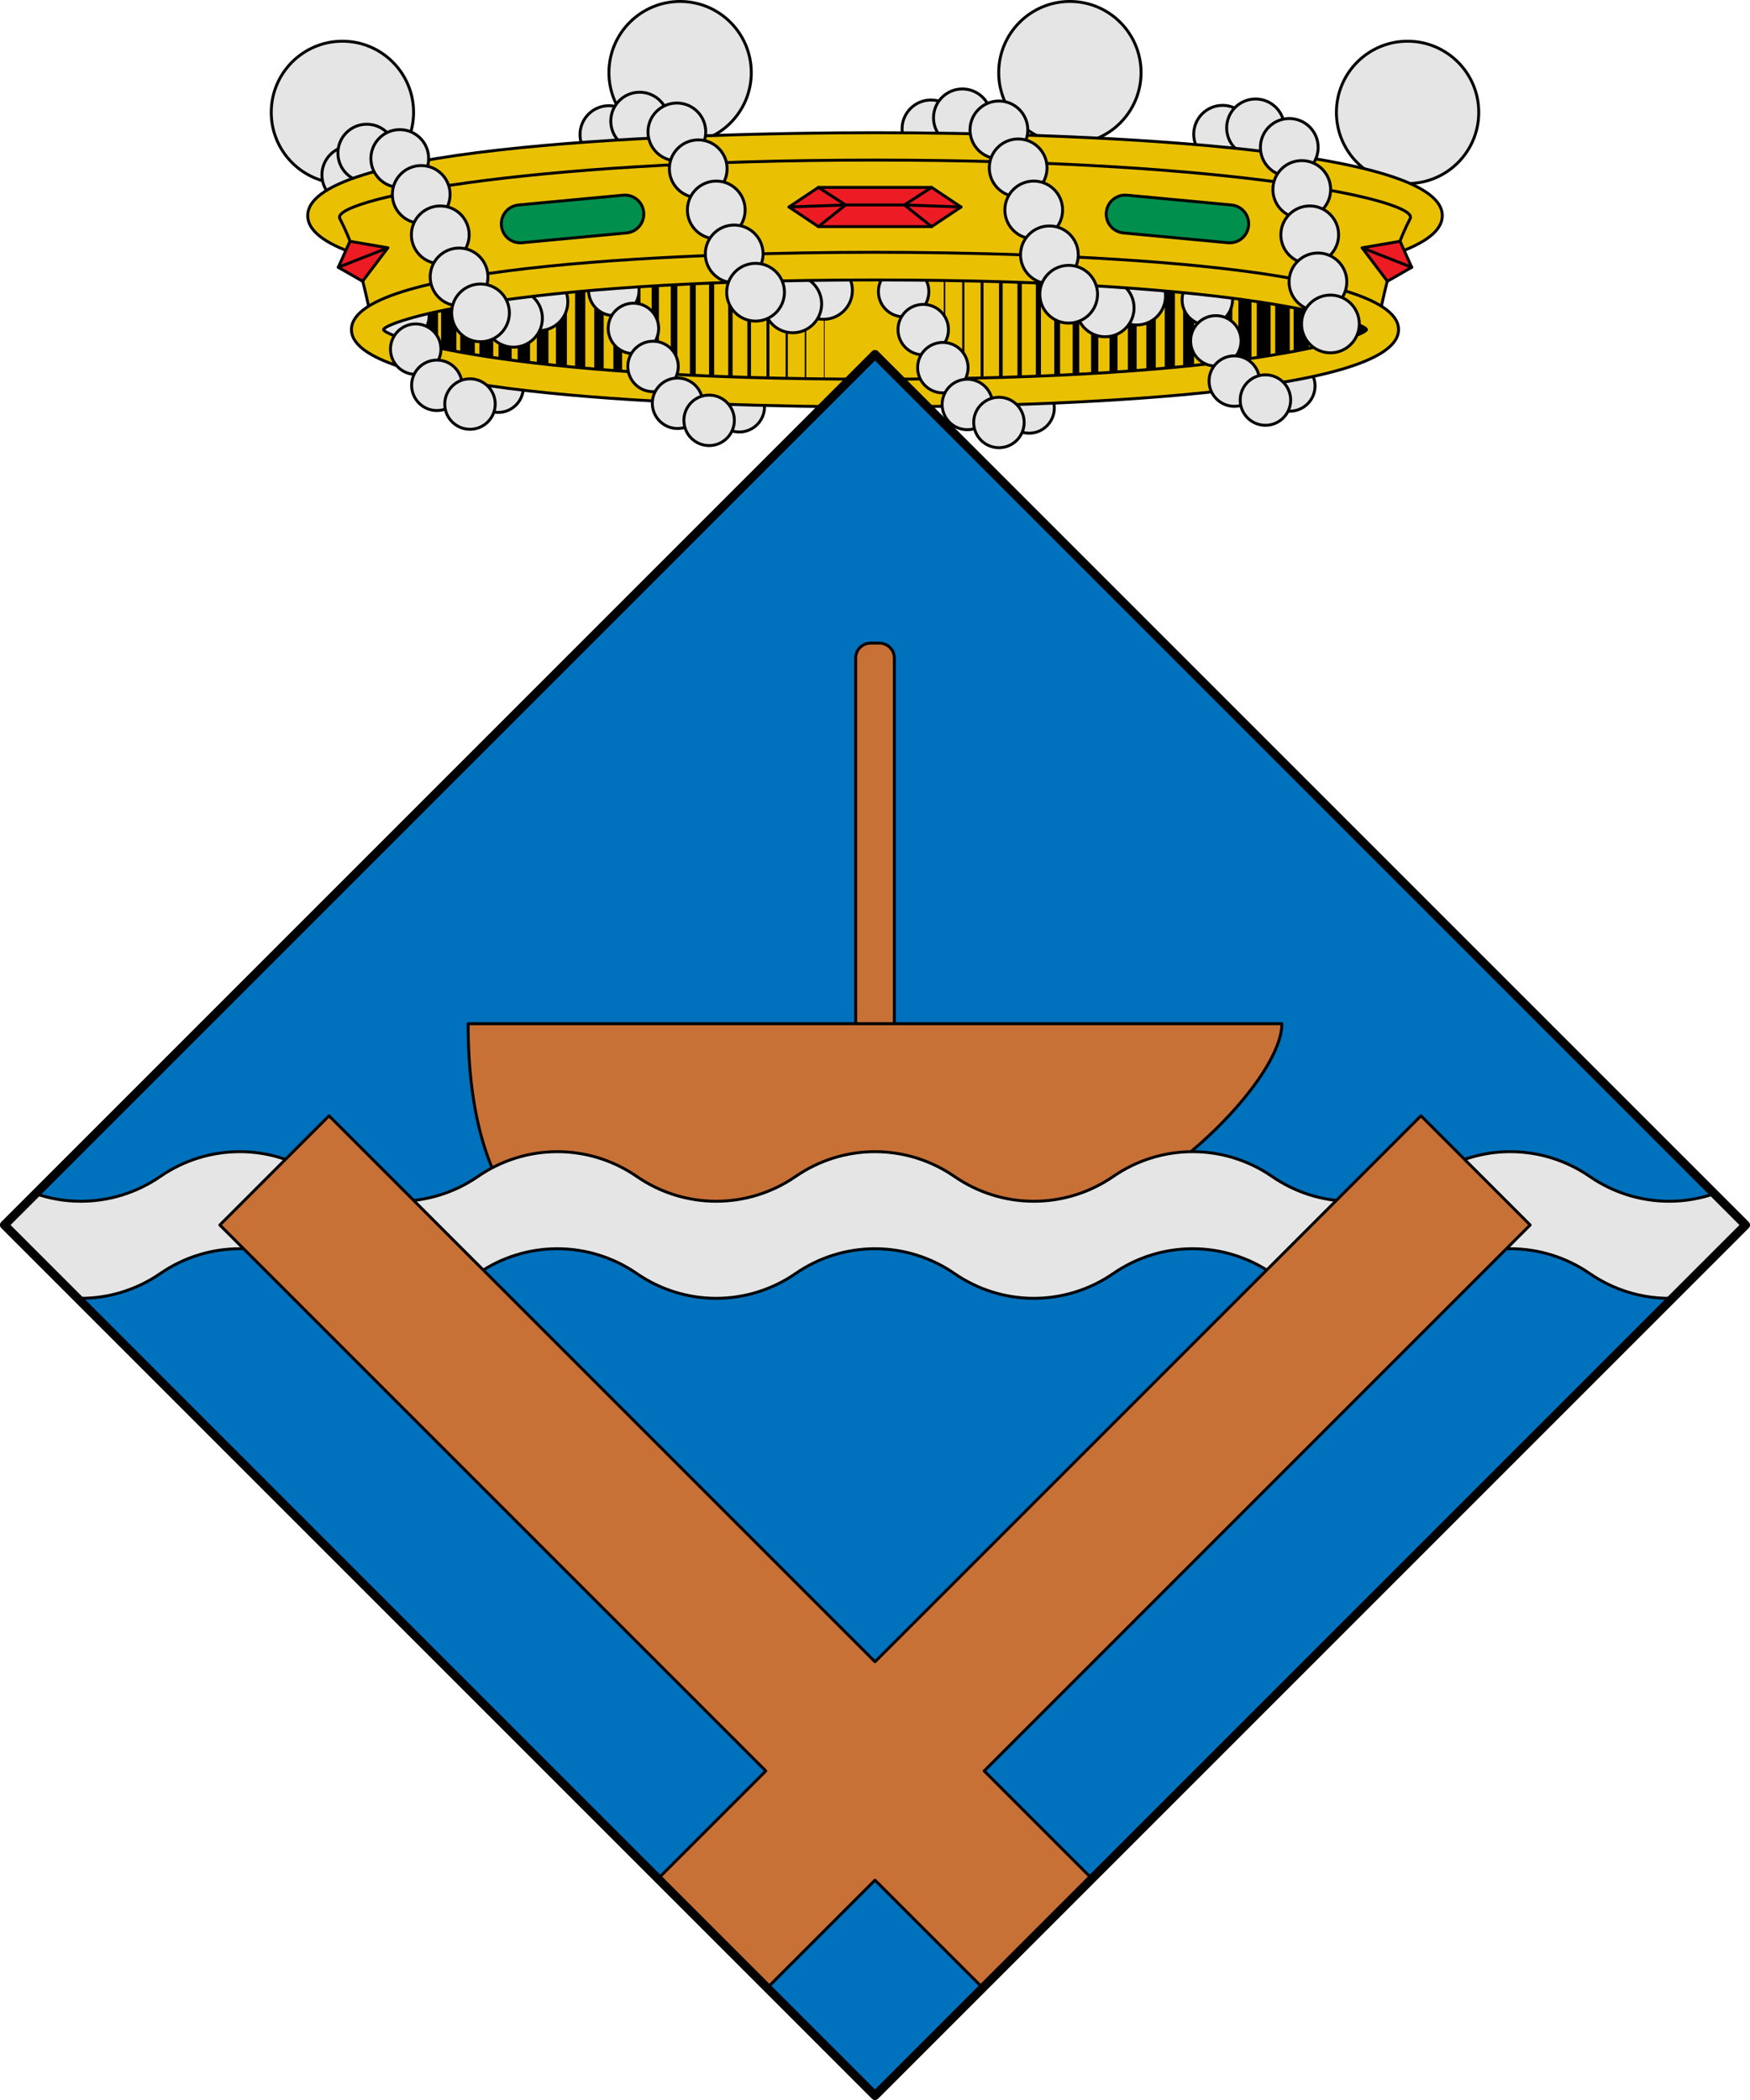 <?xml version="1.0" encoding="utf-8"?><!DOCTYPE svg PUBLIC "-//W3C//DTD SVG 1.1//EN" "http://www.w3.org/Graphics/SVG/1.1/DTD/svg11.dtd"><svg viewBox="0 0 600 720" xmlns="http://www.w3.org/2000/svg"><g stroke="#000" stroke-linecap="round" stroke-linejoin="round"><path d="m473.807 113c0 7.012-38.106 21.271-173.807 21.271s-173.807-14.259-173.807-21.271 38.106-21.271 173.807-21.271 173.807 14.259 173.807 21.271z" fill="#eac102"/><g fill="none"><path d="m147.422 103.829v18.341" stroke-width="5.5"/><path d="m153.859 102.34v21.319" stroke-width="5.25"/><path d="m160.296 101.363v23.273" stroke-width="5"/><path d="m166.733 100.154v25.692" stroke-width="4.75"/><path d="m173.171 99.084v27.832" stroke-width="4.5"/><path d="m179.608 98.153v29.693" stroke-width="4.25"/><path d="m186.045 97.223v31.553" stroke-width="4"/><path d="m192.482 96.432v33.135" stroke-width="3.75"/><path d="m198.92 95.92v34.159" stroke-width="3.5"/><path d="m205.357 95.316v35.368" stroke-width="3.25"/><path d="m211.794 94.385v37.229" stroke-width="3"/><path d="m218.232 93.873v38.253" stroke-width="2.75"/><path d="m224.669 93.641v38.718" stroke-width="2.5"/><path d="m231.106 93.082v39.834" stroke-width="2.25"/><path d="m237.543 92.617v40.765" stroke-width="2"/><path d="m243.981 92.338v41.323" stroke-width="1.75"/><path d="m250.418 91.92v42.16" stroke-width="1.5"/><path d="m256.855 91.64v42.719" stroke-width="1.25"/><path d="m263.292 90.803v44.394"/><path d="m269.73 90.803v44.394" stroke-width=".75"/><path d="m276.167 90.803v44.394" stroke-width=".5"/><path d="m282.604 90.803v44.394" stroke-width=".25"/><path d="m134.547 108.248v9.502" stroke-width="6"/><path d="m140.984 105.876v14.248" stroke-width="5.75"/><path d="m452.579 103.829v18.341" stroke-width="5.5"/><path d="m446.142 102.34v21.319" stroke-width="5.25"/><path d="m439.704 101.363v23.273" stroke-width="5"/><path d="m433.267 100.154v25.692" stroke-width="4.75"/><path d="m426.83 99.084v27.832" stroke-width="4.5"/><path d="m420.393 98.153v29.693" stroke-width="4.25"/><path d="m413.955 97.223v31.553" stroke-width="4"/><path d="m407.518 96.432v33.135" stroke-width="3.75"/><path d="m401.081 95.92v34.159" stroke-width="3.5"/><path d="m394.643 95.316v35.368" stroke-width="3.25"/><path d="m388.206 94.385v37.229" stroke-width="3"/><path d="m381.769 93.873v38.253" stroke-width="2.75"/><path d="m375.332 93.641v38.718" stroke-width="2.5"/><path d="m368.894 93.082v39.834" stroke-width="2.25"/><path d="m362.457 92.617v40.765" stroke-width="2"/><path d="m356.02 92.338v41.323" stroke-width="1.75"/><path d="m349.583 91.92v42.16" stroke-width="1.5"/><path d="m343.145 91.64v42.719" stroke-width="1.25"/><path d="m336.708 90.803v44.394"/><path d="m330.271 90.803v44.394" stroke-width=".75"/><path d="m323.834 90.803v44.394" stroke-width=".5"/><path d="m317.396 90.803v44.394" stroke-width=".25"/><path d="m465.453 108.248v9.502" stroke-width="6"/><path d="m459.016 105.876v14.248" stroke-width="5.75"/></g><g><path d="m458.2 38.528c0 13.476 10.924 24.4 24.4 24.4s24.4-10.924 24.4-24.4-10.924-24.4-24.4-24.4-24.4 10.924-24.4 24.4z" fill="#e5e5e5" fill-rule="evenodd"/><path d="m342.419 24.9c0 13.476 10.924 24.4 24.4 24.4s24.4-10.924 24.4-24.4-10.924-24.4-24.4-24.4-24.4 10.924-24.4 24.4z" fill="#e5e5e5" fill-rule="evenodd"/><path d="m257.581 24.9c0 13.476-10.924 24.4-24.4 24.4s-24.4-10.924-24.4-24.4 10.924-24.4 24.4-24.4 24.4 10.924 24.4 24.4z" fill="#e5e5e5" fill-rule="evenodd"/><path d="m141.8 38.528c0 13.476-10.924 24.4-24.4 24.4s-24.4-10.924-24.4-24.4 10.924-24.4 24.4-24.4 24.4 10.924 24.4 24.4z" fill="#e5e5e5" fill-rule="evenodd"/><path d="m429.072 46.03c0 5.468-4.432 9.9-9.9 9.9s-9.9-4.432-9.9-9.9 4.432-9.9 9.9-9.9 9.9 4.432 9.9 9.9z" fill="#e5e5e5" fill-rule="evenodd"/><path d="m440.371 43.838c0 5.468-4.432 9.9-9.9 9.9s-9.9-4.432-9.9-9.9 4.432-9.9 9.9-9.9 9.9 4.432 9.9 9.9z" fill="#e5e5e5" fill-rule="evenodd"/><path d="m329.08 44.189c0 5.468-4.432 9.9-9.9 9.9s-9.9-4.432-9.9-9.9 4.432-9.9 9.9-9.9 9.9 4.432 9.9 9.9z" fill="#e5e5e5" fill-rule="evenodd"/><path d="m339.86 40.4c0 5.468-4.432 9.9-9.9 9.9s-9.9-4.432-9.9-9.9 4.432-9.9 9.9-9.9 9.9 4.432 9.9 9.9z" fill="#e5e5e5" fill-rule="evenodd"/><path d="m218.668 46.143c0 5.468-4.432 9.9-9.9 9.9s-9.9-4.432-9.9-9.9 4.432-9.9 9.9-9.9 9.9 4.432 9.9 9.9z" fill="#e5e5e5" fill-rule="evenodd"/><path d="m229.215 41.524c0 5.468-4.432 9.9-9.9 9.9s-9.9-4.432-9.9-9.9 4.432-9.9 9.9-9.9 9.9 4.432 9.9 9.9z" fill="#e5e5e5" fill-rule="evenodd"/><path d="m130.172 59.965c0 5.468-4.432 9.9-9.9 9.9s-9.9-4.432-9.9-9.9 4.432-9.9 9.9-9.9 9.9 4.432 9.9 9.9z" fill="#e5e5e5" fill-rule="evenodd"/><path d="m135.655 52.492c0 5.468-4.432 9.9-9.9 9.9s-9.9-4.432-9.9-9.9 4.432-9.9 9.9-9.9 9.9 4.432 9.9 9.9z" fill="#e5e5e5" fill-rule="evenodd"/><path d="m179.438 132.759c0 4.777-3.873 8.65-8.65 8.65s-8.65-3.873-8.65-8.65 3.873-8.65 8.65-8.65 8.65 3.873 8.65 8.65z" fill="#e5e5e5" fill-rule="evenodd"/><path d="m219.106 99.558c0 4.777-3.873 8.65-8.65 8.65s-8.65-3.873-8.65-8.65 3.873-8.65 8.65-8.65 8.65 3.873 8.65 8.65z" fill="#e5e5e5" fill-rule="evenodd"/><path d="m300 92.212c-139.816 0-182.569-15.89-182.569-18.264s42.753-18.265 182.569-18.265 182.569 15.89 182.569 18.265c0 2.375-42.754 18.264-182.569 18.264zm-137.886 3.159c-32.556-4.273-56.614-10.994-56.614-21.424 0-24.239 129.945-28.447 194.5-28.447s194.5 4.208 194.5 28.447c0 10.43-24.058 17.151-56.614 21.424z" fill="#eac102" fill-rule="evenodd"/><path d="m147.141 108.269c0 4.777-3.873 8.65-8.65 8.65s-8.65-3.873-8.65-8.65 3.873-8.65 8.65-8.65 8.65 3.873 8.65 8.65z" fill="#e5e5e5" fill-rule="evenodd"/><path d="m318.47 99.974c0 4.777-3.873 8.65-8.65 8.65s-8.65-3.873-8.65-8.65 3.873-8.65 8.65-8.65 8.65 3.873 8.65 8.65z" fill="#e5e5e5" fill-rule="evenodd"/><path d="m422.584 102.8c0 4.777-3.873 8.65-8.65 8.65s-8.65-3.873-8.65-8.65 3.873-8.65 8.65-8.65 8.65 3.873 8.65 8.65z" fill="#e5e5e5" fill-rule="evenodd"/><path d="m196.497 95.371-69.059 14.605c-2.583-12.327-5.022-23.527-10.93-35.054-3.141-6.127 59.774-20.036 183.493-20.036 123.718 0 186.633 13.909 183.493 20.036-5.908 11.527-8.347 22.727-10.93 35.054l-69.059-14.605z" fill="#eac102"/><path d="m115.982 91.653 3.999-8.921 13.001 2.233-8.666 11.466z" fill="#ed1c24"/><path d="m115.982 91.653 16.999-6.689" fill="none"/><path d="m177.776 70.281 35.843-3.362c3.585-.336 6.742 2.279 7.079 5.865s-2.279 6.742-5.865 7.079l-35.843 3.362c-3.585.336-6.742-2.279-7.079-5.865s2.279-6.742 5.865-7.079z" fill="#008f4c" fill-rule="evenodd"/><path d="m484.018 91.653-3.999-8.921-13.001 2.233 8.666 11.466z" fill="#ed1c24"/><path d="m484.018 91.653-16.999-6.689" fill="none"/><path d="m422.224 70.281-35.843-3.362c-3.585-.336-6.742 2.279-7.079 5.865s2.279 6.742 5.865 7.079l35.843 3.362c3.585.336 6.742-2.279 7.079-5.865s-2.279-6.742-5.865-7.079z" fill="#008f4c" fill-rule="evenodd"/><path d="m280.589 64.248-10.086 6.724 10.086 6.723h38.822l10.086-6.723-10.086-6.724z" fill="#ed1c24"/><path d="m280.589 64.248 9.323 6.018-9.323 7.429" fill="none"/><path d="m270.503 70.972 19.409-.706h20.177l19.409.706" fill="none"/><path d="m319.411 64.248-9.323 6.018 9.323 7.429" fill="none"/><path d="m194.686 103.456c0 5.468-4.432 9.9-9.9 9.9s-9.9-4.432-9.9-9.9 4.432-9.9 9.9-9.9 9.9 4.432 9.9 9.9z" fill="#e5e5e5" fill-rule="evenodd"/><path d="m185.96 109.123c0 5.468-4.432 9.9-9.9 9.9s-9.9-4.432-9.9-9.9 4.432-9.9 9.9-9.9 9.9 4.432 9.9 9.9z" fill="#e5e5e5" fill-rule="evenodd"/><path d="m262.124 139.463c0 4.777-3.873 8.65-8.65 8.65s-8.65-3.873-8.65-8.65 3.873-8.65 8.65-8.65 8.65 3.873 8.65 8.65z" fill="#e5e5e5" fill-rule="evenodd"/><path d="m361.486 139.874c0 4.777-3.873 8.65-8.65 8.65s-8.65-3.873-8.65-8.65 3.873-8.65 8.65-8.65 8.65 3.873 8.65 8.65z" fill="#e5e5e5" fill-rule="evenodd"/><path d="m450.877 132.323c0 4.777-3.873 8.65-8.65 8.65s-8.65-3.873-8.65-8.65 3.873-8.65 8.65-8.65 8.65 3.873 8.65 8.65z" fill="#e5e5e5" fill-rule="evenodd"/><path d="m292.25 99.573c0 5.468-4.432 9.9-9.9 9.9s-9.9-4.432-9.9-9.9 4.432-9.9 9.9-9.9 9.9 4.432 9.9 9.9z" fill="#e5e5e5" fill-rule="evenodd"/><path d="m281.704 104.192c0 5.468-4.432 9.9-9.9 9.9s-9.9-4.432-9.9-9.9 4.432-9.9 9.9-9.9 9.9 4.432 9.9 9.9z" fill="#e5e5e5" fill-rule="evenodd"/><path d="m399.601 101.527c0 5.468-4.432 9.9-9.9 9.9s-9.9-4.432-9.9-9.9 4.432-9.9 9.9-9.9 9.9 4.432 9.9 9.9z" fill="#e5e5e5" fill-rule="evenodd"/><path d="m388.821 105.568c0 5.468-4.432 9.9-9.9 9.9s-9.9-4.432-9.9-9.9 4.432-9.9 9.9-9.9 9.9 4.432 9.9 9.9z" fill="#e5e5e5" fill-rule="evenodd"/><path d="m468.489 113c0 2.212-39.456 17.014-168.489 17.014s-168.489-14.802-168.489-17.014c0-2.212 39.456-17.014 168.489-17.014s168.489 14.802 168.489 17.014zm11.011 0c0 22.58-119.923 26.5-179.5 26.5s-179.5-3.92-179.5-26.5 119.923-26.5 179.5-26.5 179.5 3.92 179.5 26.5z" fill="#eac102" fill-rule="evenodd"/><path d="m151.177 119.715c0 4.777-3.873 8.65-8.65 8.65s-8.65-3.873-8.65-8.65 3.873-8.65 8.65-8.65 8.65 3.873 8.65 8.65z" fill="#e5e5e5" fill-rule="evenodd"/><path d="m158.431 132.105c0 4.777-3.873 8.65-8.65 8.65s-8.65-3.873-8.65-8.65 3.873-8.65 8.65-8.65 8.65 3.873 8.65 8.65z" fill="#e5e5e5" fill-rule="evenodd"/><path d="m425.505 116.875c0 4.777-3.873 8.65-8.65 8.65s-8.65-3.873-8.65-8.65 3.873-8.65 8.65-8.65 8.65 3.873 8.65 8.65z" fill="#e5e5e5" fill-rule="evenodd"/><path d="m431.842 130.656c0 4.777-3.873 8.65-8.65 8.65s-8.65-3.873-8.65-8.65 3.873-8.65 8.65-8.65 8.65 3.873 8.65 8.65z" fill="#e5e5e5" fill-rule="evenodd"/><path d="m325.19 113.012c0 4.777-3.873 8.65-8.65 8.65s-8.65-3.873-8.65-8.65 3.873-8.65 8.65-8.65 8.65 3.873 8.65 8.65z" fill="#e5e5e5" fill-rule="evenodd"/><path d="m331.911 126.054c0 4.777-3.873 8.65-8.65 8.65s-8.65-3.873-8.65-8.65 3.873-8.65 8.65-8.65 8.65 3.873 8.65 8.65z" fill="#e5e5e5" fill-rule="evenodd"/><path d="m340.314 138.676c0 4.777-3.873 8.65-8.65 8.65s-8.65-3.873-8.65-8.65 3.873-8.65 8.65-8.65 8.65 3.873 8.65 8.65z" fill="#e5e5e5" fill-rule="evenodd"/><path d="m352.379 44.535c0 5.468-4.432 9.9-9.9 9.9s-9.9-4.432-9.9-9.9 4.432-9.9 9.9-9.9 9.9 4.432 9.9 9.9z" fill="#e5e5e5" fill-rule="evenodd"/><path d="m358.986 57.549c0 5.468-4.432 9.9-9.9 9.9s-9.9-4.432-9.9-9.9 4.432-9.9 9.9-9.9 9.9 4.432 9.9 9.9z" fill="#e5e5e5" fill-rule="evenodd"/><path d="m364.325 71.984c0 5.468-4.432 9.9-9.9 9.9s-9.9-4.432-9.9-9.9 4.432-9.9 9.9-9.9 9.9 4.432 9.9 9.9z" fill="#e5e5e5" fill-rule="evenodd"/><path d="m369.695 87.367c0 5.468-4.432 9.9-9.9 9.9s-9.9-4.432-9.9-9.9 4.432-9.9 9.9-9.9 9.9 4.432 9.9 9.9z" fill="#e5e5e5" fill-rule="evenodd"/><path d="m241.968 45.225c0 5.468-4.432 9.9-9.9 9.9s-9.9-4.432-9.9-9.9 4.432-9.9 9.9-9.9 9.9 4.432 9.9 9.9z" fill="#e5e5e5" fill-rule="evenodd"/><path d="m249.295 57.861c0 5.468-4.432 9.9-9.9 9.9s-9.9-4.432-9.9-9.9 4.432-9.9 9.9-9.9 9.9 4.432 9.9 9.9z" fill="#e5e5e5" fill-rule="evenodd"/><path d="m255.475 71.984c0 5.468-4.432 9.9-9.9 9.9s-9.9-4.432-9.9-9.9 4.432-9.9 9.9-9.9 9.9 4.432 9.9 9.9z" fill="#e5e5e5" fill-rule="evenodd"/><path d="m261.624 87.055c0 5.468-4.432 9.9-9.9 9.9s-9.9-4.432-9.9-9.9 4.432-9.9 9.9-9.9 9.9 4.432 9.9 9.9z" fill="#e5e5e5" fill-rule="evenodd"/><path d="m146.964 54.344c0 5.468-4.432 9.9-9.9 9.9s-9.9-4.432-9.9-9.9 4.432-9.9 9.9-9.9 9.9 4.432 9.9 9.9z" fill="#e5e5e5" fill-rule="evenodd"/><path d="m154.319 66.666c0 5.468-4.432 9.9-9.9 9.9s-9.9-4.432-9.9-9.9 4.432-9.9 9.9-9.9 9.9 4.432 9.9 9.9z" fill="#e5e5e5" fill-rule="evenodd"/><path d="m160.85 80.511c0 5.468-4.432 9.9-9.9 9.9s-9.9-4.432-9.9-9.9 4.432-9.9 9.9-9.9 9.9 4.432 9.9 9.9z" fill="#e5e5e5" fill-rule="evenodd"/><path d="m167.296 94.949c0 5.468-4.432 9.9-9.9 9.9s-9.9-4.432-9.9-9.9 4.432-9.9 9.9-9.9 9.9 4.432 9.9 9.9z" fill="#e5e5e5" fill-rule="evenodd"/><path d="m451.941 50.541c0 5.468-4.432 9.9-9.9 9.9s-9.9-4.432-9.9-9.9 4.432-9.9 9.9-9.9 9.9 4.432 9.9 9.9z" fill="#e5e5e5" fill-rule="evenodd"/><path d="m456.22 64.966c0 5.468-4.432 9.9-9.9 9.9s-9.9-4.432-9.9-9.9 4.432-9.9 9.9-9.9 9.9 4.432 9.9 9.9z" fill="#e5e5e5" fill-rule="evenodd"/><path d="m458.95 80.511c0 5.468-4.432 9.9-9.9 9.9s-9.9-4.432-9.9-9.9 4.432-9.9 9.9-9.9 9.9 4.432 9.9 9.9z" fill="#e5e5e5" fill-rule="evenodd"/><path d="m461.763 96.645c0 5.468-4.432 9.9-9.9 9.9s-9.9-4.432-9.9-9.9 4.432-9.9 9.9-9.9 9.9 4.432 9.9 9.9z" fill="#e5e5e5" fill-rule="evenodd"/><path d="m376.303 100.881c0 5.468-4.432 9.9-9.9 9.9s-9.9-4.432-9.9-9.9 4.432-9.9 9.9-9.9 9.9 4.432 9.9 9.9z" fill="#e5e5e5" fill-rule="evenodd"/><path d="m268.951 100.191c0 5.468-4.432 9.9-9.9 9.9s-9.9-4.432-9.9-9.9 4.432-9.9 9.9-9.9 9.9 4.432 9.9 9.9z" fill="#e5e5e5" fill-rule="evenodd"/><path d="m174.651 107.27c0 5.468-4.432 9.9-9.9 9.9s-9.9-4.432-9.9-9.9 4.432-9.9 9.9-9.9 9.9 4.432 9.9 9.9z" fill="#e5e5e5" fill-rule="evenodd"/><path d="m466.042 111.07c0 5.468-4.432 9.9-9.9 9.9s-9.9-4.432-9.9-9.9 4.432-9.9 9.9-9.9 9.9 4.432 9.9 9.9z" fill="#e5e5e5" fill-rule="evenodd"/><path d="m351.141 144.85c0 4.777-3.873 8.65-8.65 8.65s-8.65-3.873-8.65-8.65 3.873-8.65 8.65-8.65 8.65 3.873 8.65 8.65z" fill="#e5e5e5" fill-rule="evenodd"/><path d="m225.828 112.6c0 4.777-3.873 8.65-8.65 8.65s-8.65-3.873-8.65-8.65 3.873-8.65 8.65-8.65 8.65 3.873 8.65 8.65z" fill="#e5e5e5" fill-rule="evenodd"/><path d="m232.549 125.643c0 4.777-3.873 8.65-8.65 8.65s-8.65-3.873-8.65-8.65 3.873-8.65 8.65-8.65 8.65 3.873 8.65 8.65z" fill="#e5e5e5" fill-rule="evenodd"/><path d="m240.952 138.265c0 4.777-3.873 8.65-8.65 8.65s-8.65-3.873-8.65-8.65 3.873-8.65 8.65-8.65 8.65 3.873 8.65 8.65z" fill="#e5e5e5" fill-rule="evenodd"/><path d="m251.777 144.119c0 4.777-3.873 8.65-8.65 8.65s-8.65-3.873-8.65-8.65 3.873-8.65 8.65-8.65 8.65 3.873 8.65 8.65z" fill="#e5e5e5" fill-rule="evenodd"/><path d="m169.791 138.532c0 4.777-3.873 8.65-8.65 8.65s-8.65-3.873-8.65-8.65 3.873-8.65 8.65-8.65 8.65 3.873 8.65 8.65z" fill="#e5e5e5" fill-rule="evenodd"/><path d="m442.511 137.167c0 4.777-3.873 8.65-8.65 8.65s-8.65-3.873-8.65-8.65 3.873-8.65 8.65-8.65 8.65 3.873 8.65 8.65z" fill="#e5e5e5" fill-rule="evenodd"/></g></g><path d="m.5 420 299.5 299.5 299.5-299.5-299.5-299.5z" fill="#0071bc" stroke="#000" stroke-linecap="round" stroke-linejoin="round"/><g stroke="#000" stroke-linecap="round" stroke-linejoin="round"><path d="m298.503 220.5h2.995c2.844 0 5.134 2.29 5.134 5.134v144.611h-13.263v-144.611c0-2.844 2.29-5.134 5.134-5.134z" fill="#c87137"/><path d="m160.5 350.98h279c0 18.417-38.515 56.561-64.639 63.131h-198.727c-13.033-18.573-15.634-43.561-15.634-63.131z" fill="#c87137"/><path d="m82.182 394.861c-9.714-0-19.202 2.962-27.227 8.5-8.025 5.538-17.514 8.5-27.229 8.5-5.566 0-11.056-.975-16.24-2.848l-10.986 10.986 25.088 25.088c.712.032 1.424.051 2.139.051 9.714-0 19.204-2.962 27.229-8.5s17.512-8.501 27.227-8.5 19.202 2.962 27.227 8.5 17.514 8.501 27.229 8.5 19.202-2.962 27.227-8.5 17.514-8.501 27.229-8.5 19.202 2.962 27.227 8.5 17.512 8.501 27.227 8.5 19.204-2.962 27.229-8.5 17.512-8.501 27.227-8.5 19.202 2.962 27.227 8.5 17.514 8.501 27.229 8.5 19.202-2.962 27.227-8.5 17.512-8.501 27.227-8.5 19.204 2.962 27.229 8.5 17.512 8.501 27.227 8.5 19.204-2.962 27.229-8.5 17.512-8.501 27.227-8.5 19.202 2.962 27.227 8.5 17.514 8.501 27.229 8.5c.715 0 1.428-.021 2.141-.053l25.086-25.086-10.988-10.988c-5.184 1.872-10.673 2.849-16.238 2.85-9.714.001-19.204-2.962-27.229-8.5-8.025-5.538-17.512-8.499-27.227-8.5-9.714-0-19.202 2.962-27.227 8.5-8.025 5.538-17.514 8.5-27.229 8.5-9.714.001-19.202-2.962-27.227-8.5-8.025-5.538-17.514-8.499-27.229-8.5-9.714-0-19.202 2.962-27.227 8.5-8.025 5.538-17.512 8.5-27.227 8.5-9.714.001-19.204-2.962-27.229-8.5-8.025-5.538-17.512-8.499-27.227-8.5-9.714-0-19.202 2.962-27.227 8.5-8.025 5.538-17.514 8.5-27.229 8.5-9.714.001-19.202-2.962-27.227-8.5-8.025-5.538-17.512-8.499-27.227-8.5-9.714-0-19.204 2.962-27.229 8.5-8.025 5.538-17.512 8.5-27.227 8.5-9.714.001-19.204-2.962-27.229-8.5-8.025-5.538-17.512-8.499-27.227-8.5z" fill="#e5e5e5"/><path d="m112.813 382.562-37.438 37.438 187.188 187.187-37.438 37.438 37.438 37.438 37.438-37.438 37.438 37.438 37.438-37.438-37.438-37.438 187.188-187.187-37.438-37.438-187.187 187.188z" fill="#c87137"/></g><path d="m1.5 420 298.5 298.5 298.5-298.5-298.5-298.5z" fill="none" stroke="#000" stroke-linecap="round" stroke-linejoin="round" stroke-width="3"/></svg>